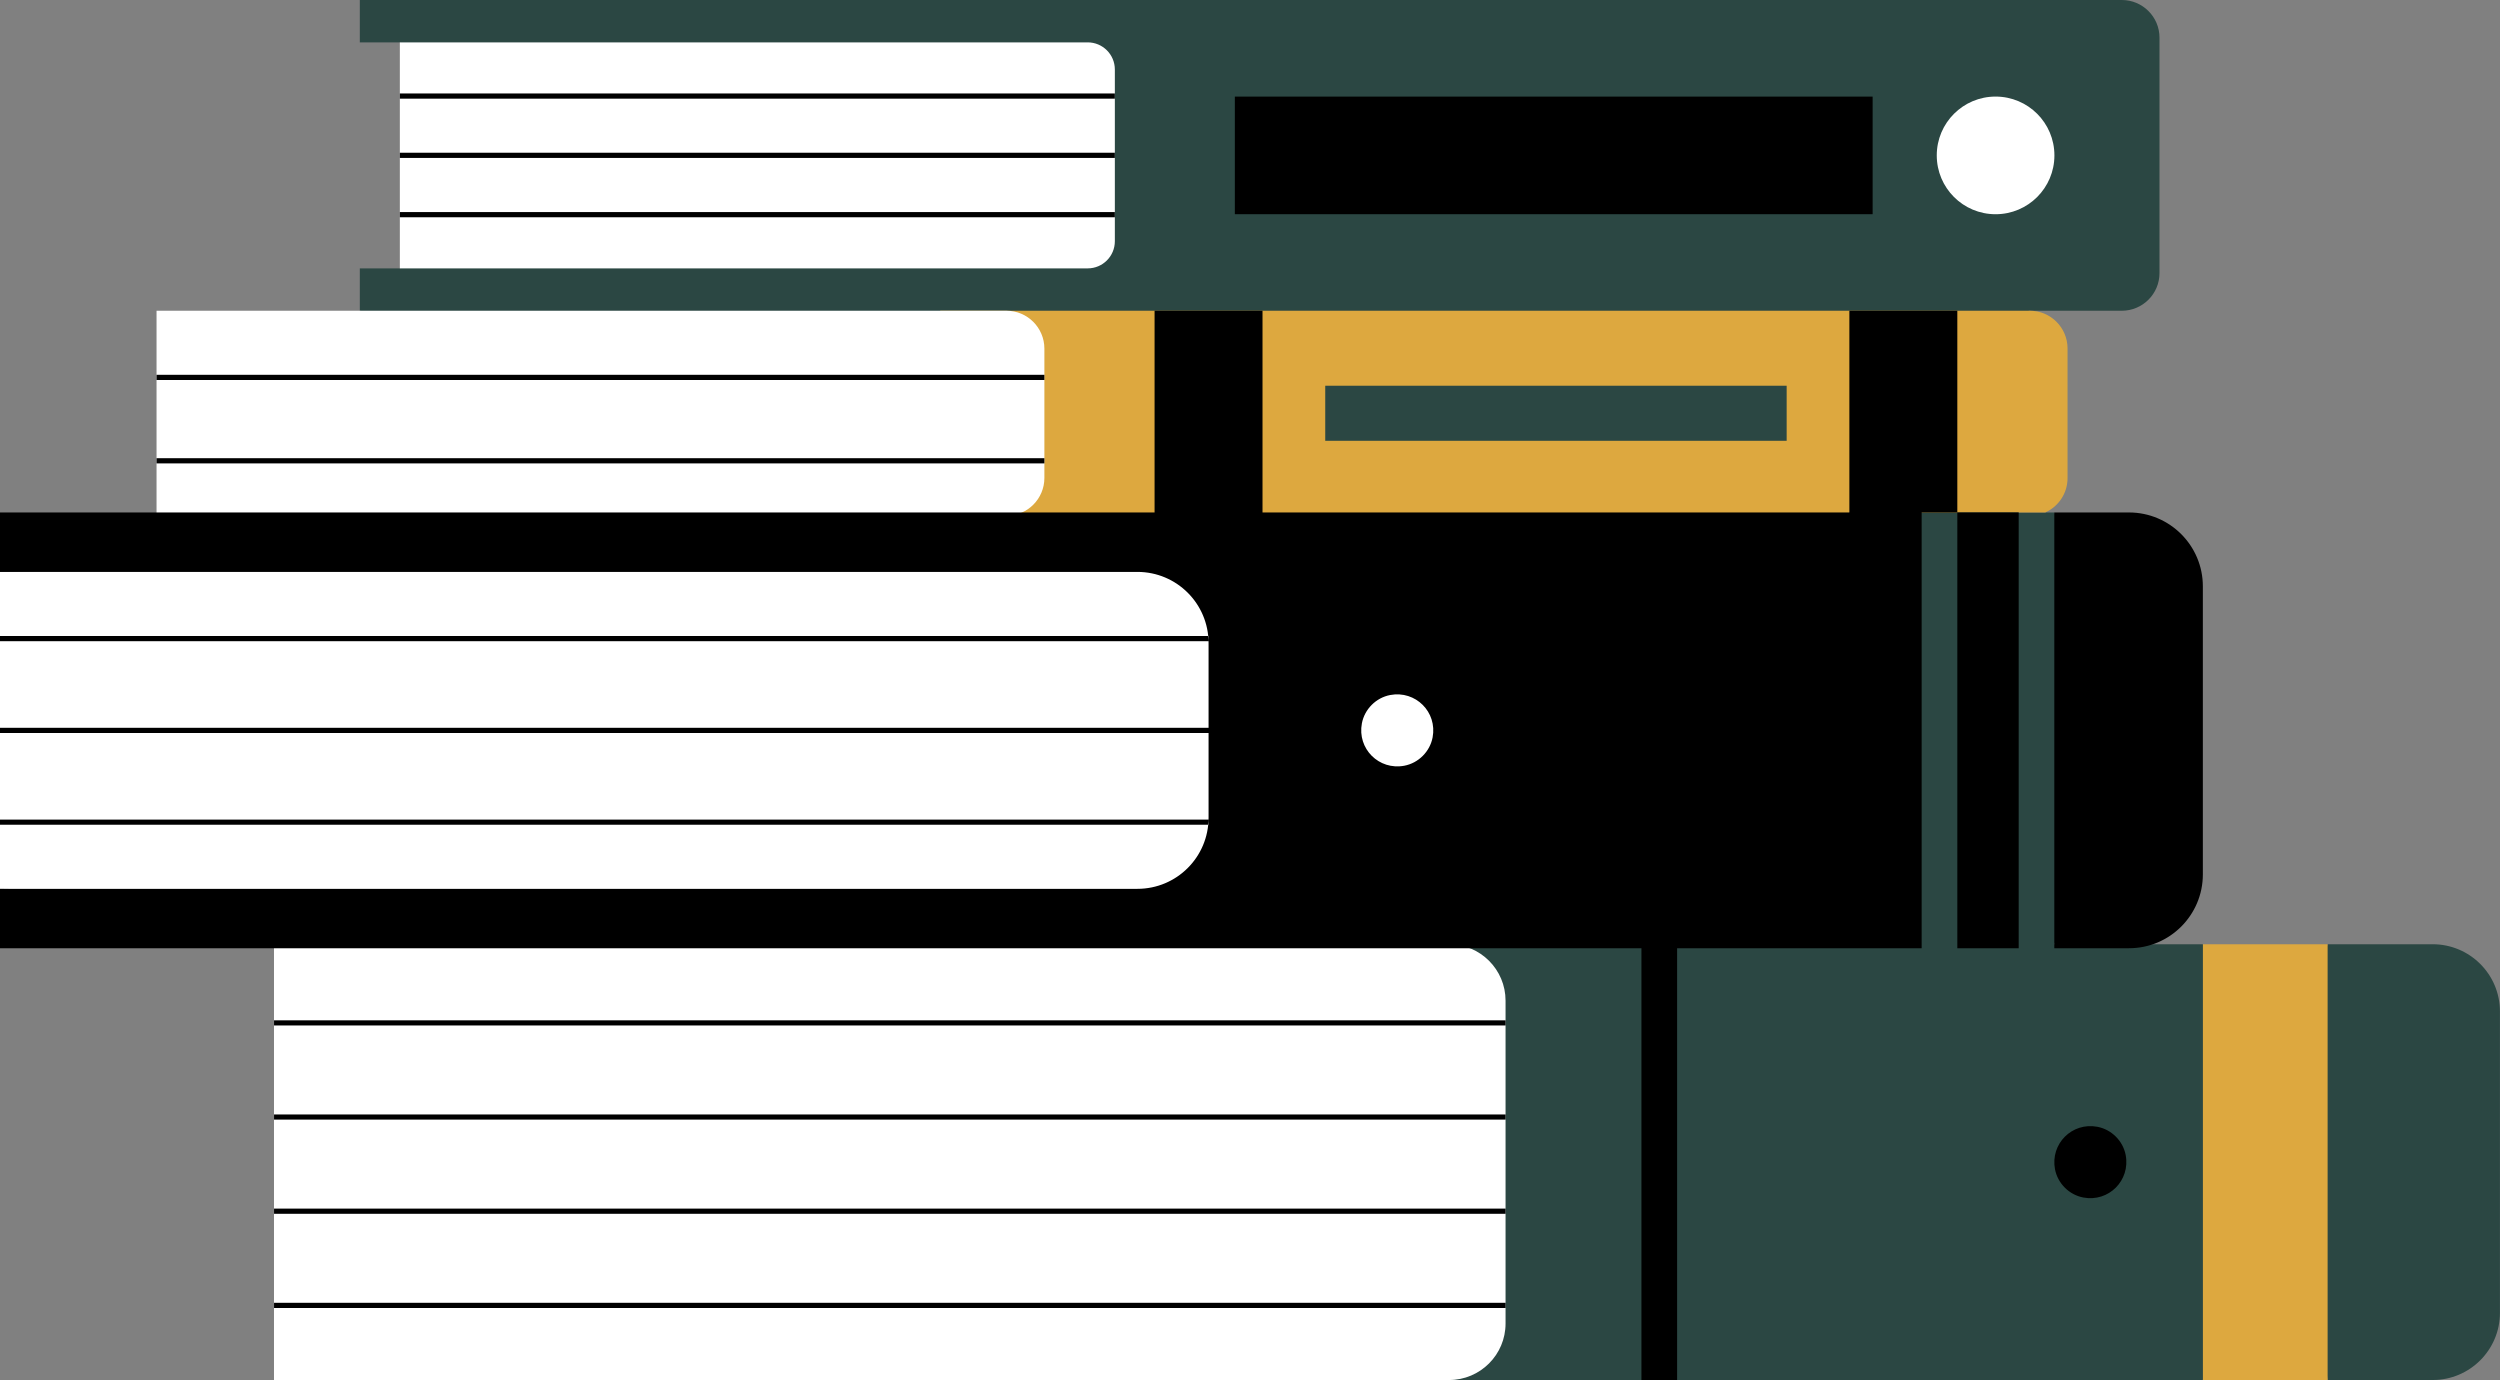 <?xml version="1.0" encoding="UTF-8" standalone="no"?><svg xmlns="http://www.w3.org/2000/svg" xmlns:xlink="http://www.w3.org/1999/xlink" fill="#000000" height="265.8" preserveAspectRatio="xMidYMid meet" version="1" viewBox="0.0 0.0 481.5 265.8" width="481.5" zoomAndPan="magnify"><rect x="0.0" y="0.0" width="481.5" height="265.8" fill="#808080" stroke="none"/><g id="change1_1"><path d="M395.66,181.86h28.61l8.4,28.24l-8.4,55.69H277.93v-83.93h85.56V98.7l18.06-13.8l7.24,13.8h6.87l18.92,37.97 L395.66,181.86z M358.59,72.19h-112v17.07h112V72.19z M415.92,52.59V7.26c0-4.01-3.25-7.26-7.26-7.26H214.72h-11.04H69.3v8.16h7.71 l23.86,26.65L77.01,51.69H69.3v8.16l134.96,28.4l186.68-28.4h17.71C412.67,59.85,415.92,56.6,415.92,52.59z M468.54,181.86H448.3 l-8.4,27.08l8.4,56.85h20.24c7.15,0,12.95-5.8,12.95-12.95v-58.03C481.49,187.66,475.69,181.86,468.54,181.86z" fill="#2b4743"/></g><g id="change2_1"><path d="M390.95,59.85H181.09v39.49h175.05V98.7h37.78c2.53-1.13,4.29-3.67,4.29-6.62V67.1 C398.2,63.1,394.95,59.85,390.95,59.85z M344.11,84.9h-88.87V74.29h88.87V84.9z M448.3,181.86v83.93h-24.02v-83.93H448.3z" fill="#dda83f"/></g><g id="change3_1"><path d="M237.83,174.87L0,171.19v-61.05l237.83-5.73l52.15,38.97L237.83,174.87z M201.15,92.05v-24.9 c0-4.03-3.27-7.3-7.3-7.3H30.15v39.49h163.71C197.88,99.34,201.15,96.08,201.15,92.05z M279.09,181.86l-226.32-6.51v90.44h226.32 c6.01,0,10.88-4.87,10.88-10.88v-62.17C289.98,186.73,285.1,181.86,279.09,181.86z M384.35,18.6c-6.26,0-11.33,5.07-11.33,11.33 s5.07,11.33,11.33,11.33s11.33-5.07,11.33-11.33S390.61,18.6,384.35,18.6z M214.72,46.46V13.39c0-2.89-2.34-5.23-5.23-5.23H77.01 v43.53h132.48C212.38,51.69,214.72,49.35,214.72,46.46z" fill="#ffffff"/></g><g id="change4_1"><path d="M201.15,73.19h-171v-1h171V73.19z M201.15,88.25h-171v1h171V88.25z M376.98,59.85V98.7h-6.87v83.93h-47.1v83.16h-6.87 v-83.16h-83.38H0v-11.44h219.07c7.57,0,13.7-6.13,13.7-13.7v-33.64c0-7.57-6.13-13.7-13.7-13.7H0V98.7h222.37V59.85h20.79V98.7 h113.03V59.85H376.98z M275.92,142.03c0.93-4.89-3.28-9.09-8.17-8.17c-2.73,0.52-4.93,2.72-5.45,5.45 c-0.93,4.89,3.28,9.09,8.17,8.17C273.2,146.96,275.4,144.76,275.92,142.03z M376.98,182.64h11.82V98.7h-11.82V182.64z M410.04,98.7 h-14.38v83.93h14.38c7.86,0,14.23-6.37,14.23-14.23v-55.47C424.27,105.08,417.9,98.7,410.04,98.7z M403.96,217.02 c-4.89-0.93-9.09,3.28-8.17,8.17c0.52,2.73,2.72,4.93,5.45,5.45c4.89,0.93,9.09-3.28,8.17-8.17 C408.89,219.74,406.69,217.54,403.96,217.02z M52.78,197.51h237.2v-1H52.78V197.51z M52.78,215.64h237.2v-1H52.78V215.64z M52.78,233.78h237.2v-1H52.78V233.78z M52.78,251.92h237.2v-1H52.78V251.92z M232.77,122.49H0v1h232.77V122.49z M0,141.17h232.77 v-1H0V141.17z M0,158.85h232.77v-1H0V158.85z M360.67,18.6H237.83v22.65h122.84V18.6z M214.72,18H77.01v1h137.71V18z M214.72,29.42 H77.01v1h137.71V29.42z M214.72,40.85H77.01v1h137.71V40.85z"/></g></svg>